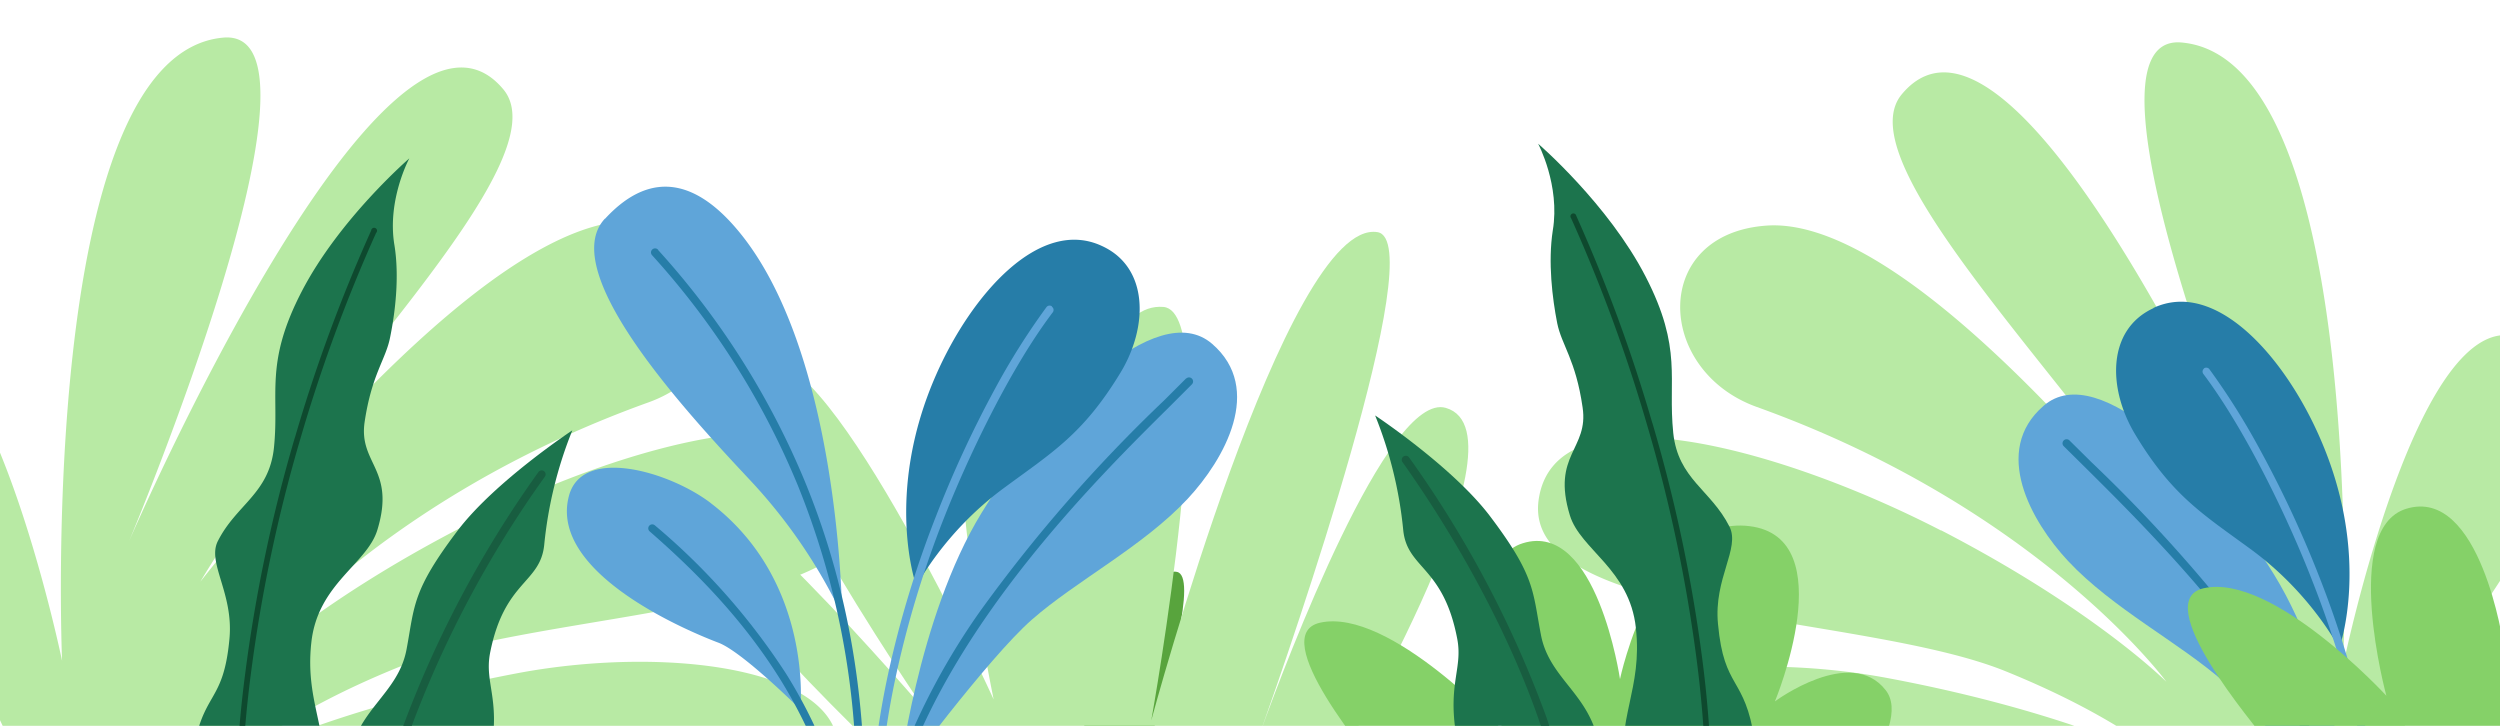 <svg xmlns="http://www.w3.org/2000/svg" viewBox="0 0 1023 297"><defs><clipPath id="a"><path transform="translate(-305 416)" fill="#fff" stroke="#707070" d="M0 0h1023v297H0z"/></clipPath></defs><g transform="translate(305 -416)" clip-path="url(#a)"><path d="M489.3 633c62.8 32.5 92.2 62 92.2 62s-52.1-71-167.7-112.5c-41.5-15-43.3-71 4.3-74.2C468.8 505 548.9 595 597.2 656c-44.2-74.5-148.6-171.8-124-201.4 48.3-58.1 153.1 184.8 153.1 184.8s-88.4-210.7-38.5-206c76.5 7 66 255 66 255S685.4 534.5 728 555c38 18.3 13.2 69.8-33.8 132.7a173.9 173.9 0 0 0-24.7 49H339.2a20.8 20.8 0 0 1-2.1-5c-10.6-39.8 66.8-50.2 130.5-38.2 76.2 14.3 115.6 35.4 115.6 35.4s-19.5-18.8-67.7-38.3c-59-23.8-197.8-20.5-190.9-70 6.5-46.4 97.2-22.3 164.7 12.5Z" fill="#b8eaa4" fill-rule="evenodd"/><path d="M176.5 650c-13.6-2.3-31.2 42.1-43 78h29.4c11.1-35.4 22.2-76.6 13.6-78Z" fill="#58a43d" fill-rule="evenodd"/><path d="M-115 631.2c-62.9 32.4-92.2 62-92.2 62s52.1-71.1 167.7-112.6c41.5-15 43.2-71-4.3-74.1C-94.6 503-174.7 593-223 654c44.2-74.5 148.6-171.7 124-201.4-48.3-58.1-153.2 184.9-153.2 184.9s88.4-210.7 38.5-206.1c-76.4 7-65.9 255-65.9 255s-31.8-153.9-74.3-133.4c-38 18.3-13.1 69.9 33.9 132.7 12 16.1 19.9 34.5 24.7 49H35a20.8 20.8 0 0 0 2-5c10.7-39.8-66.8-50.2-130.4-38.2C-169.6 706-209 727-209 727s19.5-18.8 67.6-38.2c59.2-23.9 197.8-20.6 191-70.1-6.6-46.4-97.3-22.3-164.7 12.5Z" fill="#b8eaa4" fill-rule="evenodd"/><path d="M286.6 582.9c-23.6-6.8-65.4 103.9-75.6 132l-2.3 6.4 2.3-6.4c12.4-34.9 69.7-200.2 47.7-203.9-37.2-6.2-92.6 199.8-92.6 199.8s30-167 5-169.2c-36-3-36.3 112-36.3 112s-11-80.3-37.2-81c-23-.6 4 129.6 4 129.6s-66-144.9-94.2-139S74 707.3 74 707.3-22.8 594-28.5 617.8s95 117 95 117h171.9s85-141.3 48.2-151.9Z" fill="#b8eaa4" fill-rule="evenodd"/><path d="M421.3 703s27.9-67-10.4-71.7c-38.9-4.8-53 62.6-53 62.6s-9.5-65.1-39.8-55.6c-26.8 8.3-8.2 76.5-8.2 76.5s-46.3-50.3-74.7-44c-22.4 5 19.9 55 27.1 64h194.9c10-15.5 15.3-29 9.4-36.4-14.3-18.4-45.3 4.6-45.3 4.6Z" fill="#85d168" fill-rule="evenodd"/><path d="M349.5 721.9c-3.4-22-20.6-27.7-24-46.4-3.4-17.7-2.2-23.7-20.8-48.3-15.2-20.1-47-41.2-47-41.2a169.3 169.3 0 0 1 11.5 46.9c1.6 16 16.4 14.6 22.1 44.5 2.3 11.9-3.8 18.3-.5 38.9 2.3 14.2 12 18.9 26.7 35.4s14.2 30.3 14.2 30.3 23.6-23.1 17.8-60.1Z" fill="#1c744d"/><path d="M337.9 755c-.7-12.8-4.1-28-10.1-45.5a444 444 0 0 0-56.2-106.3 1.6 1.6 0 1 0-2.7 1.9c24 33.8 44.3 72.2 55.8 105.5 12.2 35.3 13.3 61.3 3.1 73.2-8.8 10.2-23.9 15.7-42.3 15.4q-2.5 0-5.1-.3l1 3.4 4 .2c19.5.3 35.4-5.6 44.9-16.6 5.8-6.7 8.3-17.1 7.6-31Z" fill="#185d40"/><path d="M398 671.3c-1.8-18.6 9.2-30.9 4.7-39.8-7.6-15.1-21-19.4-23-38.3-2.3-22.2 4-34.3-11.3-64s-44-54.4-44-54.4 9.1 17 6 35.5c-2 13-.2 27.7 1.8 37.9 1.8 9 7.6 15 10.4 34.5 2.6 17.2-12.8 19.3-5.2 44.2 4.3 14 24.4 22 27 46 2.8 25.3-8.2 36.6-4.6 61.5 1.8 12 5.6 24.9 9.8 36.6h34.5c5.9-19 10.8-39.7 8.9-52-4-26.7-12.5-20.4-15-47.7Z" fill="#1c744d"/><path d="M371.1 589a649 649 0 0 0-31.1-84.7 1.2 1.2 0 1 0-2.1 1 647.7 647.7 0 0 1 31 84.3 620.6 620.6 0 0 1 20.4 96.6 463.6 463.6 0 0 1 3.2 84.8h2.3a465 465 0 0 0-3.2-85.1 623 623 0 0 0-20.5-97Z" fill="#0e492e"/><path d="M191 556.7c-22.7-19.6-68.8 27.5-94.3 69.1-26.4 43-34 109-34 109s36.4-49.3 54.5-65.2 45.6-30 63.8-49.5c15-16.1 31.3-45 10-63.4Z" fill="#5fa5d9"/><path d="m180.4 570.8-9 9A618.6 618.6 0 0 0 96 666.2a282.1 282.1 0 0 0-32.3 60l-2.8 7.8h3.4c22.2-65.4 80.7-123.3 109.4-151.7l9-9a1.6 1.6 0 1 0-2.3-2.4Z" fill="#267da8"/><path d="M-57.5 505.5c-20.3 22 35.4 81.3 60.1 107.7a217.5 217.5 0 0 1 37 54.5S38.8 559-3.8 509.4c-14.8-17.3-33.4-25.8-53.6-3.9Z" fill="#5fa5d9"/><path d="M-35.7 518.2a1.6 1.6 0 0 0-2.5 2.2 323.6 323.6 0 0 1 59.7 94.3A328 328 0 0 1 45.4 734h3.3c-.8-42.6-8.8-83-24.1-120.4a326.8 326.8 0 0 0-60.3-95.3ZM146 516.7c-25.4-12-53.4 19.5-68 52.8-21.5 49-8 86.4-8 86.4s11.2-22.1 35.8-40.2c19.8-14.6 32.4-22 47.7-47.2 11.4-18.8 11.6-43-7.5-51.8Z" fill="#267da8"/><path d="M125.5 541.4a1.6 1.6 0 0 0-2.3.3 288.2 288.2 0 0 0-21 33.3 451.3 451.3 0 0 0-24.1 52 422.4 422.4 0 0 0-19.8 65.3A346 346 0 0 0 52 734h3.3a341.8 341.8 0 0 1 6.2-40.9 416.5 416.5 0 0 1 19.6-64.7c9.5-24.2 26.8-61 44.7-84.6a1.6 1.6 0 0 0-.4-2.3ZM-14.1 621.9c-16.7-12.8-52.3-23.4-58-3.3C-81.2 651-20.8 675.3-11 679s33.5 27.3 33.5 27.3S28 654.2-14 622Z" fill="#5fa5d9"/><path d="M-37 631a1.6 1.6 0 1 0-2.2 2.4c16 14 36.6 33.6 53.3 60.3a200.3 200.3 0 0 1 19.2 40.2h3.4a203.3 203.3 0 0 0-19.9-42A273 273 0 0 0-37 631Z" fill="#267da8"/><path d="M-162.6 728c3.4-22 20.6-27.8 24-46.5 3.3-17.7 2.2-23.7 20.8-48.3 15.2-20.1 47-41.1 47-41.1a169.3 169.3 0 0 0-11.5 46.8c-1.6 16-16.4 14.6-22.2 44.5-2.2 11.9 4 18.3.6 39-2.3 14.1-12 18.8-26.7 35.3s-14.2 30.3-14.2 30.3-23.6-23.1-17.8-60Z" fill="#1c744d"/><path d="M-151 761c.7-12.8 4-28 10.1-45.5a444 444 0 0 1 56.2-106.3A1.6 1.6 0 1 1-82 611a441.5 441.5 0 0 0-55.8 105.5C-150 752-151 778-140.9 789.8c8.8 10.3 23.9 15.7 42.3 15.4q2.5 0 5.1-.3l-1 3.4-4 .2c-19.5.3-35.4-5.5-45-16.6-5.7-6.6-8.2-17-7.5-31Z" fill="#185d40"/><path d="M-211.1 677.3c1.7-18.6-9.2-30.9-4.8-39.8 7.6-15.1 21-19.4 23-38.3 2.3-22.2-4-34.3 11.4-64s44-54.4 44-54.4-9.2 17-6.1 35.5c2.1 13 .3 27.7-1.8 37.9-1.8 9-7.5 15-10.4 34.5-2.5 17.2 12.8 19.3 5.2 44.2-4.3 14-24.4 22-27 46-2.8 25.3 8.3 36.6 4.6 61.5a189.3 189.3 0 0 1-9.8 36.6h-34.5c-5.8-19-10.7-39.7-8.9-52 4.1-26.7 12.6-20.4 15.1-47.7Z" fill="#1c744d"/><path d="M-184.3 595a649 649 0 0 1 31.2-84.7 1.2 1.2 0 1 1 2 1 647.7 647.7 0 0 0-31 84.3 620.6 620.6 0 0 0-20.3 96.6 463.6 463.6 0 0 0-3.2 84.8h-2.4a465 465 0 0 1 3.3-85.1 622.9 622.9 0 0 1 20.4-97Z" fill="#0e492e"/><path d="M531.3 582c22.6-19.5 68.7 27.6 94.3 69.2 26.4 43 34 109 34 109S623.1 711 605 695s-45.6-30-63.8-49.5c-15-16.1-31.3-45-10-63.4Z" fill="#5fa5d9"/><path d="m541.8 596.2 9.1 9a618.6 618.6 0 0 1 75.3 86.3 282.1 282.1 0 0 1 32.4 60l2.8 7.8h-3.5c-22.1-65.4-80.7-123.3-109.3-151.7l-9.1-9a1.6 1.6 0 1 1 2.3-2.4ZM576.2 542c25.4-11.8 53.4 19.6 68 52.9 21.6 49 8 86.4 8 86.4s-11.2-22.1-35.7-40.2c-19.9-14.6-32.5-22-47.7-47.2-11.4-18.8-11.7-43 7.4-51.8Z" fill="#267da8"/><path d="M596.8 566.8a1.6 1.6 0 0 1 2.3.3 288.2 288.2 0 0 1 20.9 33.3 451.3 451.3 0 0 1 24.2 52 422.4 422.4 0 0 1 19.7 65.3 346 346 0 0 1 6.3 41.6H667a341.8 341.8 0 0 0-6.2-40.9 416.5 416.5 0 0 0-19.6-64.7c-9.4-24.3-26.8-61-44.6-84.7a1.6 1.6 0 0 1 .3-2.2Z" fill="#5fa5d9"/><path d="M782.9 689s27.8-67-10.5-71.8c-38.9-4.8-53 62.6-53 62.6s-9.4-65-39.8-55.6c-26.7 8.3-8.1 76.5-8.1 76.5s-46.4-50.3-74.7-44c-22.5 5 19.8 55.1 27 64.1h195c10-15.6 15.2-29 9.4-36.5-14.3-18.4-45.3 4.7-45.3 4.7Z" fill="#85d168" fill-rule="evenodd"/></g></svg>
